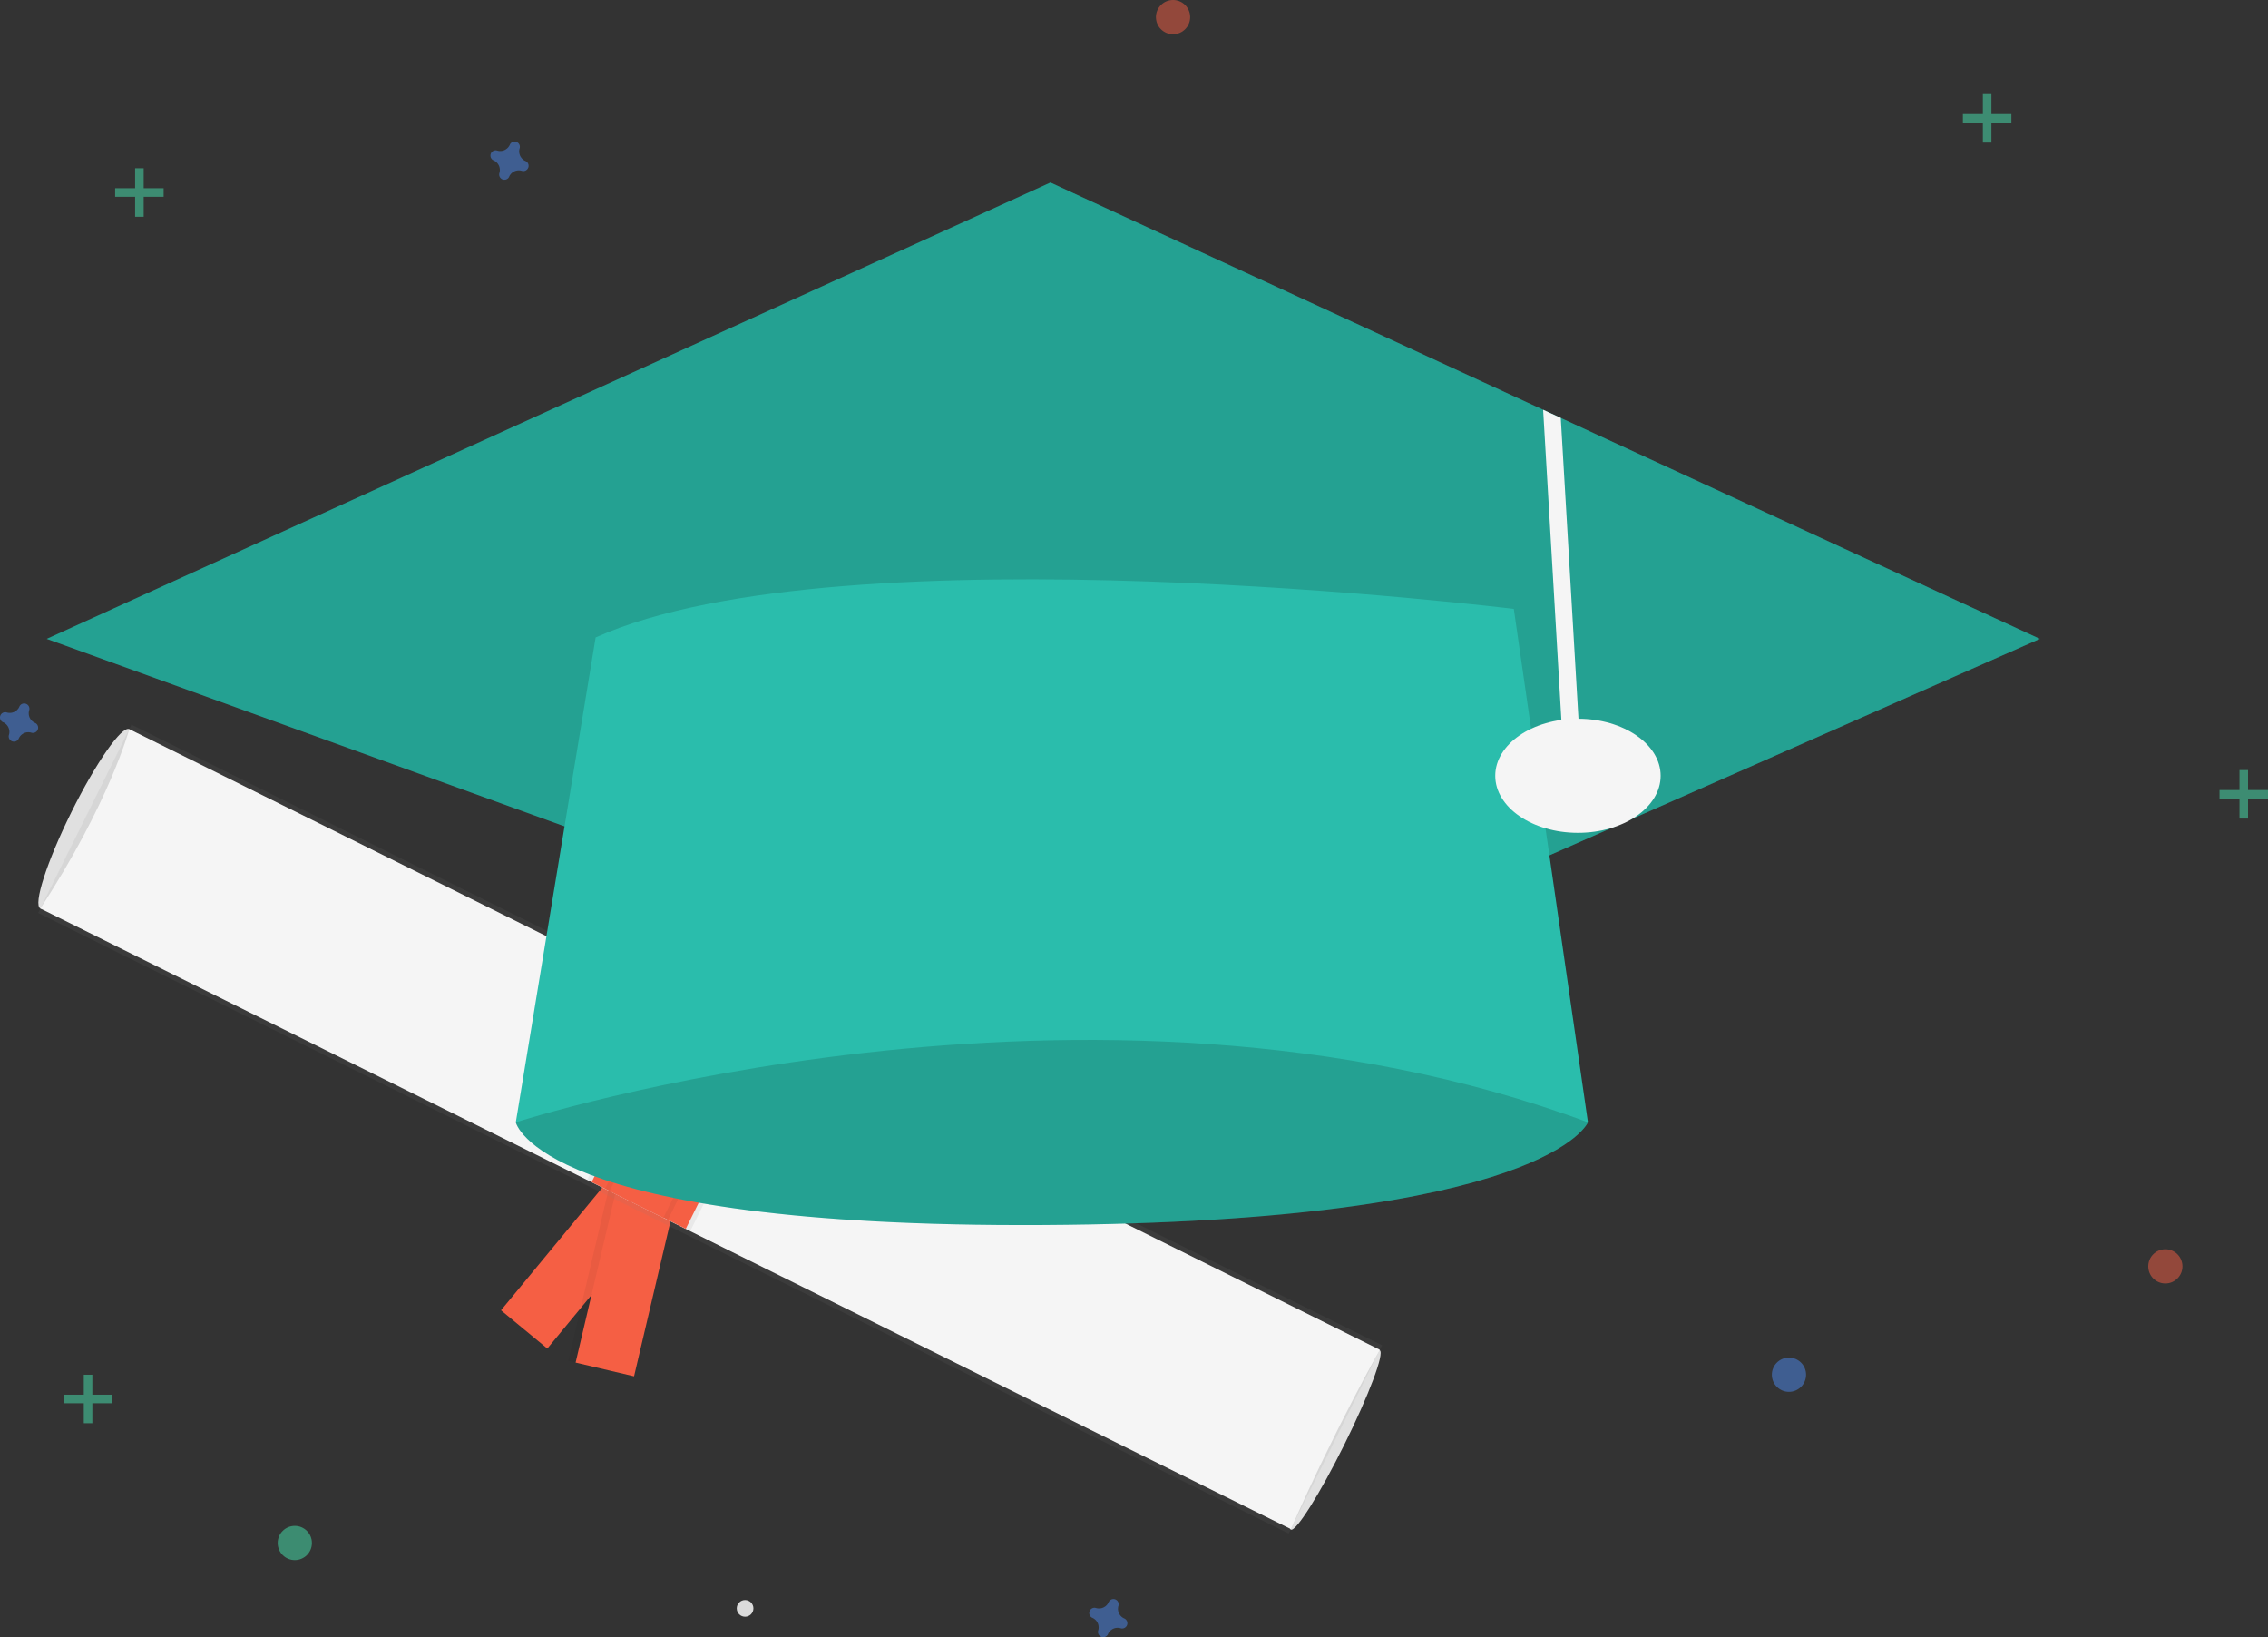 <svg xmlns="http://www.w3.org/2000/svg" xmlns:xlink="http://www.w3.org/1999/xlink" width="514.483" height="371.303" viewBox="0 0 514.483 371.303">
  <rect x="0" y="0" width="514.483" height="371.303" fill="#333333" stroke="none"/>
  <defs>
    <linearGradient id="linear-gradient" x1="-11.741" y1="5.084" x2="-11.741" y2="4.933" gradientUnits="objectBoundingBox">
      <stop offset="0" stop-color="gray" stop-opacity="0.251"/>
      <stop offset="0.535" stop-color="gray" stop-opacity="0.122"/>
      <stop offset="1" stop-color="gray" stop-opacity="0.102"/>
    </linearGradient>
  </defs>
  <g id="undraw_Graduation_ktn0" transform="translate(-0.005)">
    <ellipse id="Ellipse_28" data-name="Ellipse 28" cx="22.7" cy="3.405" rx="22.7" ry="3.405" transform="translate(6.11 204.519) rotate(-63.611)" fill="#e0e0e0"/>
    <ellipse id="Ellipse_29" data-name="Ellipse 29" cx="22.7" cy="2.314" rx="22.7" ry="2.314" transform="translate(290.738 345.876) rotate(-63.611)" fill="#e0e0e0"/>
    <rect id="Rectangle_45" data-name="Rectangle 45" width="13.62" height="45.401" transform="translate(142.566 262.152) rotate(39.547)" fill="#f55f44"/>
    <rect id="Rectangle_46" data-name="Rectangle 46" width="15.325" height="45.401" transform="translate(143.838 312.133) rotate(-166.769)" opacity="0.05"/>
    <rect id="Rectangle_47" data-name="Rectangle 47" width="13.62" height="45.401" transform="translate(143.837 312.133) rotate(-166.769)" fill="#f55f44"/>
    <rect id="Rectangle_48" data-name="Rectangle 48" width="47.671" height="316.671" transform="translate(8.656 207.049) rotate(-63.611)" fill="url(#linear-gradient)"/>
    <path id="Path_211" data-name="Path 211" d="M500.108,600.051c-5.552-2.663-287.739-142.767-283.672-140.749,15.662-23.905,20.179-40.67,20.179-40.67L520.287,559.381S510.325,576.864,500.108,600.051Z" transform="translate(-207.277 -253.269)" fill="#f5f5f5"/>
    <rect id="Rectangle_49" data-name="Rectangle 49" width="26.105" height="45.401" transform="translate(153.381 226.912) rotate(26.389)" opacity="0.05"/>
    <rect id="Rectangle_50" data-name="Rectangle 50" width="23.835" height="45.401" transform="translate(154.398 227.416) rotate(26.389)" fill="#f55f44"/>
    <rect id="Rectangle_51" data-name="Rectangle 51" width="15.89" height="45.401" transform="translate(157.447 228.929) rotate(26.389)" opacity="0.05"/>
    <rect id="Rectangle_52" data-name="Rectangle 52" width="13.62" height="45.401" transform="translate(158.464 229.434) rotate(26.389)" fill="#f55f44"/>
    <circle id="Ellipse_30" data-name="Ellipse 30" cx="1.892" cy="1.892" r="1.892" transform="translate(167.13 362.872)" fill="#dbdbdb"/>
    <g id="Group_32" data-name="Group 32" transform="translate(14.487 311.773)" opacity="0.5">
      <rect id="Rectangle_53" data-name="Rectangle 53" width="1.94" height="10.996" transform="translate(4.528)" fill="#47e6b1"/>
      <rect id="Rectangle_54" data-name="Rectangle 54" width="1.94" height="10.996" transform="translate(10.996 4.528) rotate(90)" fill="#47e6b1"/>
    </g>
    <g id="Group_33" data-name="Group 33" transform="translate(503.492 174.645)" opacity="0.5">
      <rect id="Rectangle_55" data-name="Rectangle 55" width="1.94" height="10.996" transform="translate(4.528)" fill="#47e6b1"/>
      <rect id="Rectangle_56" data-name="Rectangle 56" width="1.94" height="10.996" transform="translate(10.996 4.528) rotate(90)" fill="#47e6b1"/>
    </g>
    <g id="Group_34" data-name="Group 34" transform="translate(26.13 38.163)" opacity="0.5">
      <rect id="Rectangle_57" data-name="Rectangle 57" width="1.94" height="10.996" transform="translate(4.528)" fill="#47e6b1"/>
      <rect id="Rectangle_58" data-name="Rectangle 58" width="1.94" height="10.996" transform="translate(10.996 4.528) rotate(90)" fill="#47e6b1"/>
    </g>
    <g id="Group_35" data-name="Group 35" transform="translate(445.277 21.345)" opacity="0.5">
      <rect id="Rectangle_59" data-name="Rectangle 59" width="1.94" height="10.996" transform="translate(4.528)" fill="#47e6b1"/>
      <rect id="Rectangle_60" data-name="Rectangle 60" width="1.94" height="10.996" transform="translate(10.996 4.528) rotate(90)" fill="#47e6b1"/>
    </g>
    <path id="Path_212" data-name="Path 212" d="M210.254,414.034a2.377,2.377,0,0,1-1.324-2.872,1.144,1.144,0,0,0,.052-.264h0a1.192,1.192,0,0,0-2.141-.79h0a1.145,1.145,0,0,0-.132.234,2.377,2.377,0,0,1-2.873,1.324,1.141,1.141,0,0,0-.264-.052h0a1.192,1.192,0,0,0-.79,2.141h0a1.144,1.144,0,0,0,.234.132,2.377,2.377,0,0,1,1.324,2.873,1.142,1.142,0,0,0-.052.264h0a1.192,1.192,0,0,0,2.141.79h0a1.141,1.141,0,0,0,.132-.234,2.377,2.377,0,0,1,2.873-1.324,1.141,1.141,0,0,0,.264.052h0a1.192,1.192,0,0,0,.79-2.141h0A1.142,1.142,0,0,0,210.254,414.034Z" transform="translate(-202.303 -250.091)" fill="#4d8af0" opacity="0.5"/>
    <path id="Path_213" data-name="Path 213" d="M382.254,217.034a2.377,2.377,0,0,1-1.324-2.873,1.146,1.146,0,0,0,.052-.264h0a1.192,1.192,0,0,0-2.141-.79h0a1.142,1.142,0,0,0-.132.234,2.377,2.377,0,0,1-2.873,1.324,1.143,1.143,0,0,0-.264-.052h0a1.192,1.192,0,0,0-.79,2.141h0a1.142,1.142,0,0,0,.234.132,2.377,2.377,0,0,1,1.324,2.873,1.143,1.143,0,0,0-.052.264h0a1.192,1.192,0,0,0,2.141.79h0a1.143,1.143,0,0,0,.132-.234,2.377,2.377,0,0,1,2.873-1.324,1.143,1.143,0,0,0,.264.052h0a1.192,1.192,0,0,0,.79-2.141h0A1.146,1.146,0,0,0,382.254,217.034Z" transform="translate(-263.048 -180.517)" fill="#4d8af0" opacity="0.5"/>
    <path id="Path_214" data-name="Path 214" d="M592.254,728.034a2.377,2.377,0,0,1-1.324-2.872,1.142,1.142,0,0,0,.052-.264h0a1.192,1.192,0,0,0-2.141-.79h0a1.149,1.149,0,0,0-.132.234,2.377,2.377,0,0,1-2.873,1.324,1.143,1.143,0,0,0-.264-.052h0a1.192,1.192,0,0,0-.79,2.141h0a1.136,1.136,0,0,0,.234.132,2.377,2.377,0,0,1,1.324,2.872,1.136,1.136,0,0,0-.052.264h0a1.192,1.192,0,0,0,2.141.79h0a1.145,1.145,0,0,0,.132-.234,2.377,2.377,0,0,1,2.873-1.324,1.141,1.141,0,0,0,.264.052h0a1.192,1.192,0,0,0,.79-2.141h0A1.138,1.138,0,0,0,592.254,728.034Z" transform="translate(-337.213 -360.986)" fill="#4d8af0" opacity="0.5"/>
    <circle id="Ellipse_31" data-name="Ellipse 31" cx="3.881" cy="3.881" r="3.881" transform="translate(487.321 283.312)" fill="#f55f44" opacity="0.5"/>
    <circle id="Ellipse_32" data-name="Ellipse 32" cx="3.881" cy="3.881" r="3.881" transform="translate(401.939 307.892)" fill="#4d8af0" opacity="0.5"/>
    <circle id="Ellipse_33" data-name="Ellipse 33" cx="3.881" cy="3.881" r="3.881" transform="translate(62.999 346.055)" fill="#47e6b1" opacity="0.5"/>
    <circle id="Ellipse_34" data-name="Ellipse 34" cx="3.881" cy="3.881" r="3.881" transform="translate(262.223)" fill="#f55f44" opacity="0.5"/>
    <path id="Path_215" data-name="Path 215" d="M398.721,491.874,383.2,515.16s5.175,23.933,119.664,23.286S626.406,515.16,626.406,515.16L605.06,484.112l-65.33-44.631Z" transform="translate(-266.187 -260.632)" fill="#2abdac"/>
    <path id="Path_216" data-name="Path 216" d="M398.721,491.874,383.2,515.16s5.175,23.933,119.664,23.286S626.406,515.16,626.406,515.16L605.06,484.112l-65.33-44.631Z" transform="translate(-266.187 -260.632)" opacity="0.15"/>
    <path id="Path_217" data-name="Path 217" d="M468.529,167.493,264.777,257.4,16.394,167.493,244.079,64l111.766,51.533,4,1.85Z" transform="translate(-5.788 -22.603)" fill="#2abdac"/>
    <path id="Path_218" data-name="Path 218" d="M468.529,167.493,264.777,257.4,16.394,167.493,244.079,64l111.766,51.533,4,1.85Z" transform="translate(-5.788 -22.603)" opacity="0.15"/>
    <path id="Path_219" data-name="Path 219" d="M549.405,217.182l-3.881.233-4.34-73.745,4,1.85Z" transform="translate(-191.127 -50.74)" fill="#f5f5f5"/>
    <path id="Path_220" data-name="Path 220" d="M401.308,379.288,383.2,489.249s130.013-42.044,243.209,0l-16.818-116.43S457.583,354.061,401.308,379.288Z" transform="translate(-266.187 -234.721)" fill="#2abdac"/>
    <ellipse id="Ellipse_35" data-name="Ellipse 35" cx="18.758" cy="12.937" rx="18.758" ry="12.937" transform="translate(339.196 163.002)" fill="#f5f5f5"/>
  </g>
</svg>
